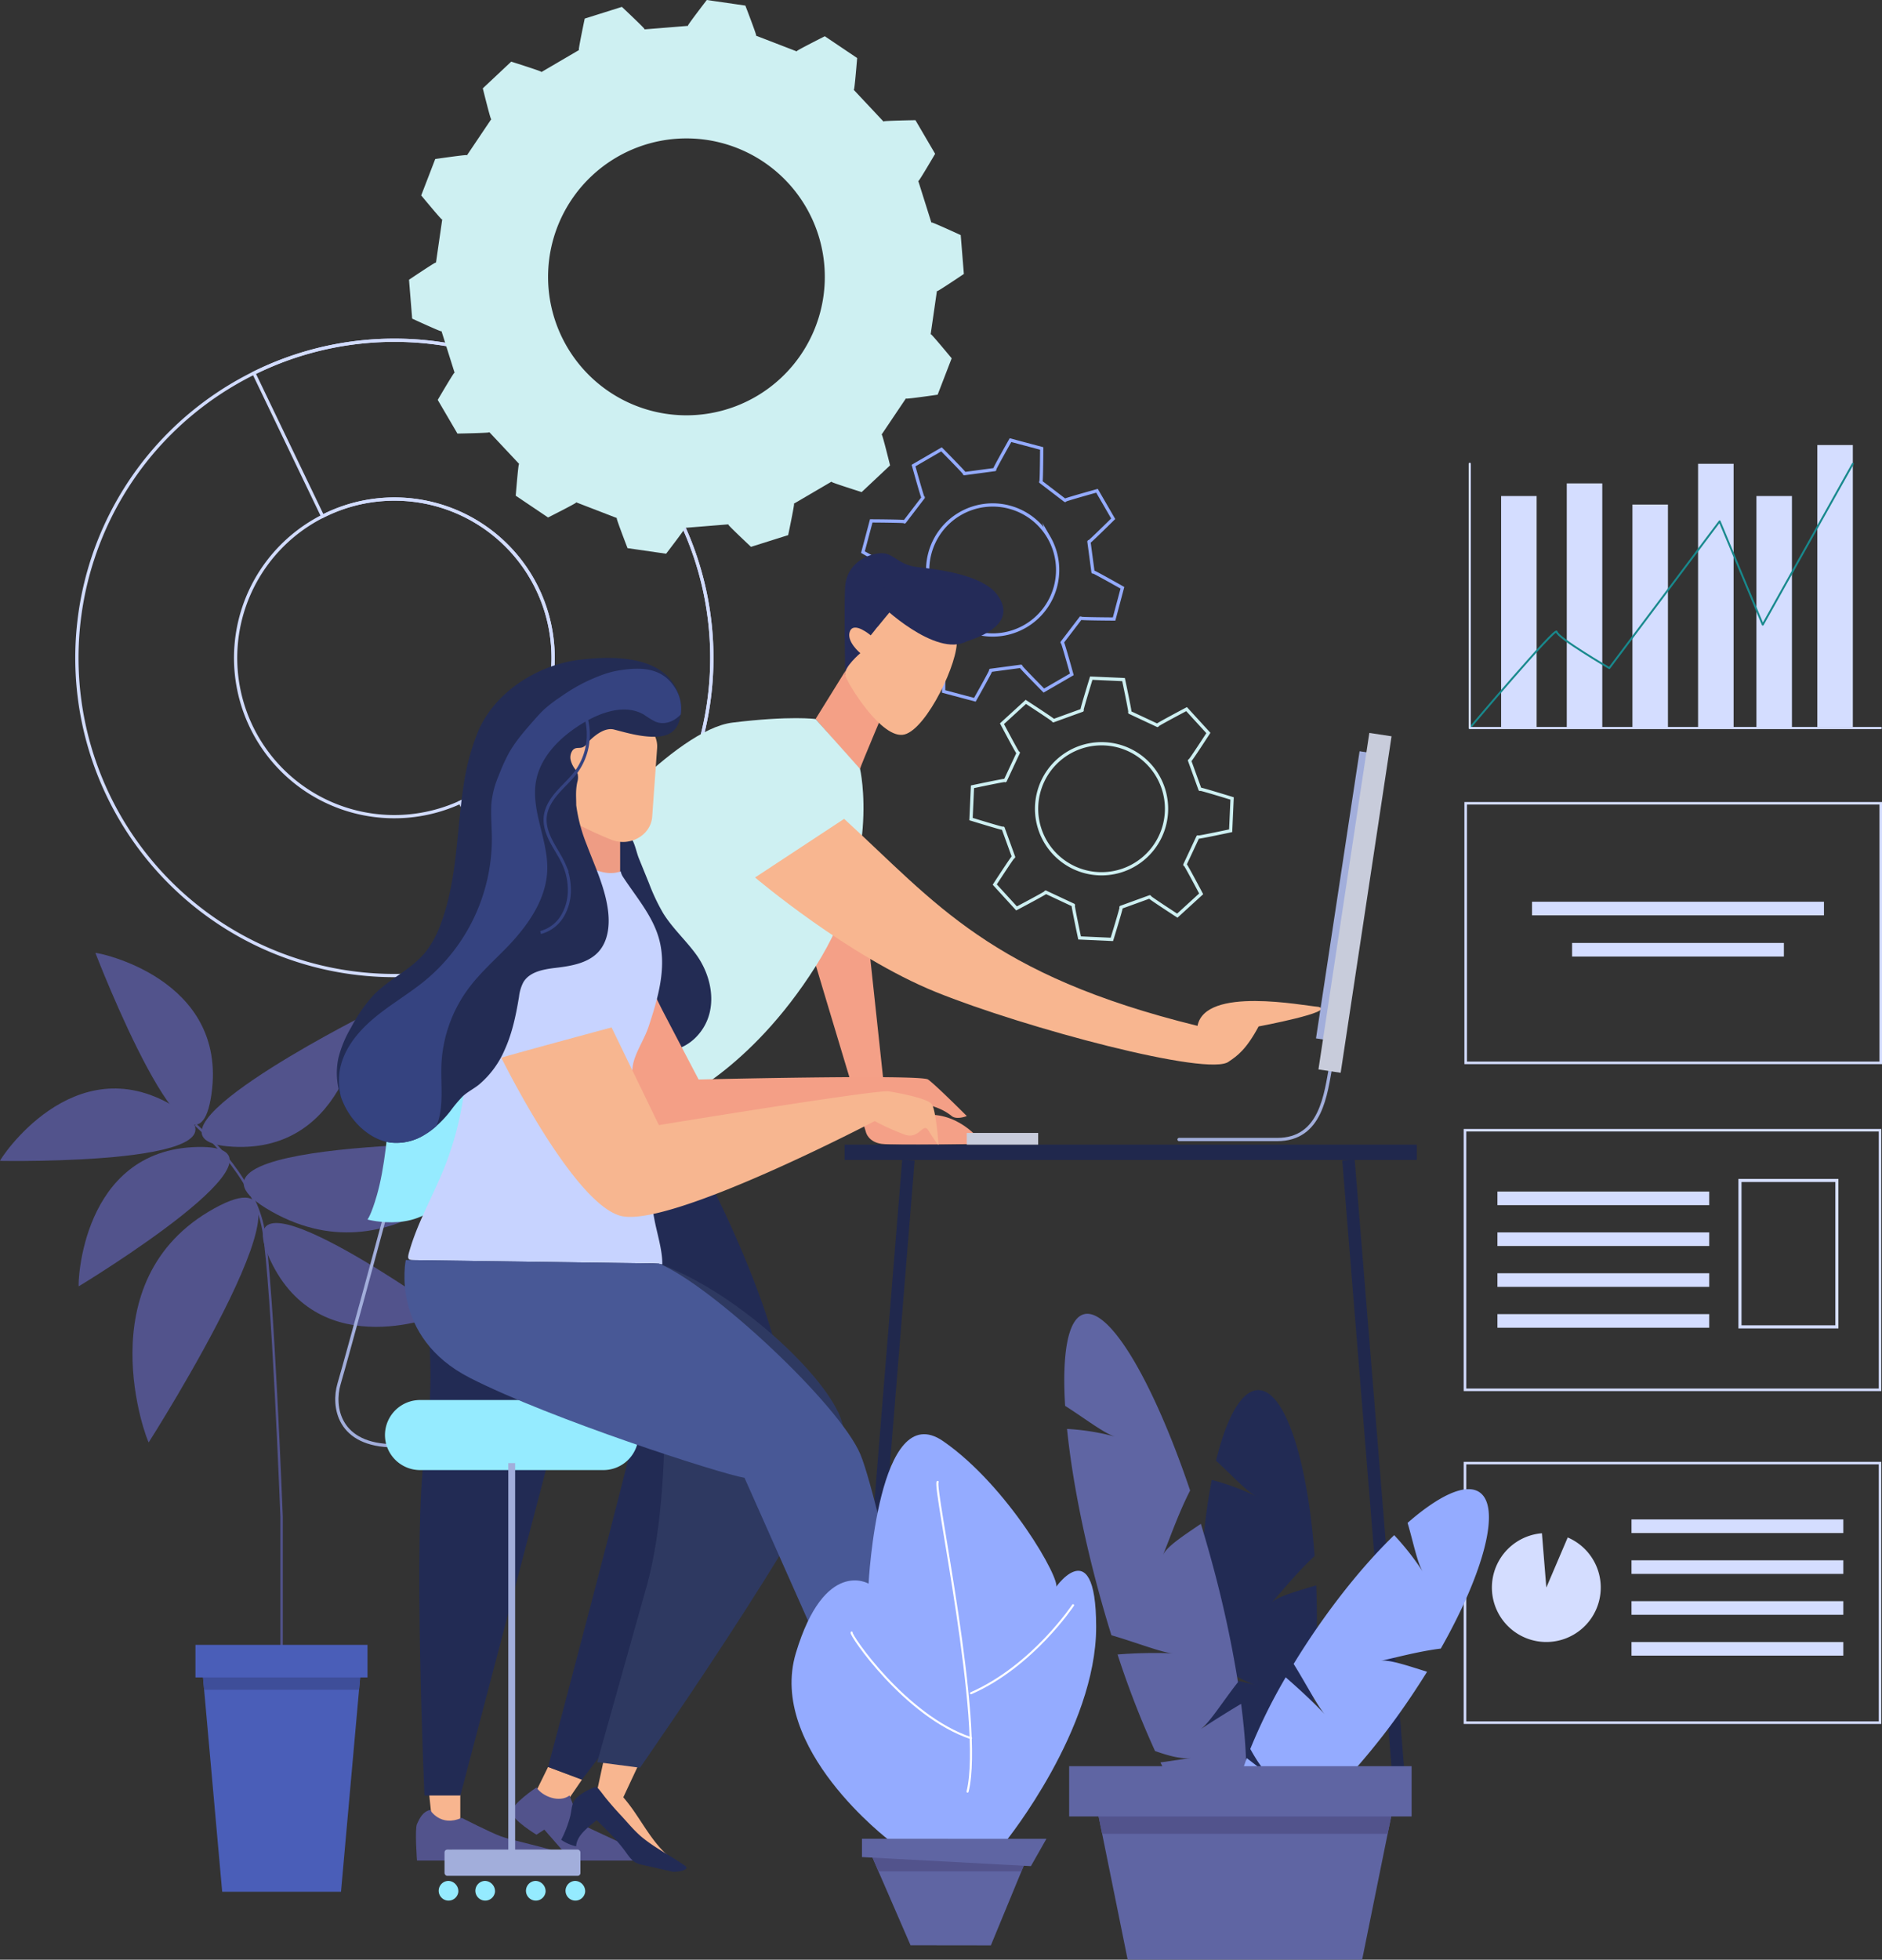 <svg xmlns="http://www.w3.org/2000/svg" width="810.651" height="843.6" viewBox="0 0 810.651 843.6">
  <rect x="0" y="0" width="810.651" height="843.6" fill="#333333" stroke="none"/>
  <g id="Group_1" data-name="Group 1" transform="translate(-141.549 -156.157)">
    <path id="Path_1" data-name="Path 1" d="M424.846,325.634A136.721,136.721,0,0,0,275.111,203.258a137.214,137.214,0,0,0-92.193,49.5A136.743,136.743,0,0,0,302.47,475.372a137.276,137.276,0,0,0,92.193-49.542A136.769,136.769,0,0,0,424.846,325.634Zm-83.13,56.926a68.59,68.59,0,0,1-46.1,24.749,68.34,68.34,0,0,1-59.754-111.281,68.613,68.613,0,0,1,46.1-24.752,68.343,68.343,0,0,1,59.754,111.284Z" transform="translate(22.633 100.052)" fill="none" stroke="#d2dcff" stroke-miterlimit="10" stroke-width="1.401"/>
    <path id="Path_2" data-name="Path 2" d="M342.6,425.83a135.231,135.231,0,0,1-47.864,37.258l-29.656-61.612a67.457,67.457,0,0,0,24.572-18.915A68.358,68.358,0,0,0,229.9,271.277a67.511,67.511,0,0,0-24.086,7.072L176.2,216.736a135.045,135.045,0,0,1,46.847-13.477A136.726,136.726,0,0,1,342.6,425.83Z" transform="translate(74.696 100.052)" fill="none" stroke="#d2dcff" stroke-miterlimit="10" stroke-width="1.401"/>
    <rect id="Rectangle_1" data-name="Rectangle 1" width="178.776" height="111.745" transform="translate(772.573 642.691)" fill="none" stroke="#d4ddff" stroke-miterlimit="10" stroke-width="1.091"/>
    <rect id="Rectangle_2" data-name="Rectangle 2" width="91.228" height="5.858" transform="translate(786.551 669.082)" fill="#d4ddff"/>
    <rect id="Rectangle_3" data-name="Rectangle 3" width="91.228" height="5.858" transform="translate(786.551 686.672)" fill="#d4ddff"/>
    <rect id="Rectangle_4" data-name="Rectangle 4" width="91.228" height="5.861" transform="translate(786.551 704.258)" fill="#d4ddff"/>
    <rect id="Rectangle_5" data-name="Rectangle 5" width="91.228" height="5.861" transform="translate(786.551 721.848)" fill="#d4ddff"/>
    <rect id="Rectangle_6" data-name="Rectangle 6" width="41.734" height="63.022" transform="translate(891.02 664.315)" fill="none" stroke="#d4ddff" stroke-miterlimit="10" stroke-width="1.341"/>
    <rect id="Rectangle_7" data-name="Rectangle 7" width="178.776" height="111.742" transform="translate(772.573 785.982)" fill="none" stroke="#d4ddff" stroke-miterlimit="10" stroke-width="1.091"/>
    <rect id="Rectangle_8" data-name="Rectangle 8" width="91.228" height="5.858" transform="translate(844.304 810.232)" fill="#d4ddff"/>
    <rect id="Rectangle_9" data-name="Rectangle 9" width="91.228" height="5.858" transform="translate(844.304 827.821)" fill="#d4ddff"/>
    <rect id="Rectangle_10" data-name="Rectangle 10" width="91.228" height="5.858" transform="translate(844.304 845.411)" fill="#d4ddff"/>
    <rect id="Rectangle_11" data-name="Rectangle 11" width="91.228" height="5.858" transform="translate(844.304 863.001)" fill="#d4ddff"/>
    <path id="Path_3" data-name="Path 3" d="M368.629,388.692l9.214-21.562a23.443,23.443,0,1,1-11.111-1.811Z" transform="translate(438.985 450.862)" fill="#d4ddff"/>
    <rect id="Rectangle_12" data-name="Rectangle 12" width="178.776" height="111.745" transform="translate(772.878 501.948)" fill="none" stroke="#d4ddff" stroke-miterlimit="10" stroke-width="1.091"/>
    <rect id="Rectangle_13" data-name="Rectangle 13" width="125.748" height="5.858" transform="translate(801.451 544.329)" fill="#d4ddff"/>
    <rect id="Rectangle_14" data-name="Rectangle 14" width="91.228" height="5.858" transform="translate(818.711 562.064)" fill="#d4ddff"/>
    <path id="Path_4" data-name="Path 4" d="M345.16,303.253v.016l.133.139c.325.344,3.884,13.137,4.017,13.616L337.268,324c-.35-.35-9.678-9.8-9.817-10.256l-.054-.183-.013-.006-13.036,1.736-.01.013,0,.193c-.016.47-6.542,12.035-6.788,12.467L294.1,324.382c0-.5.088-13.774.309-14.194l.091-.164,0-.016-10.445-7.99h-.016l-.139.136c-.344.322-13.137,3.888-13.616,4.017L263.3,294.127c.35-.35,9.8-9.675,10.256-9.817l.183-.05.006-.013-1.739-13.036L272,271.2l-.193-.006c-.47-.016-12.038-6.538-12.468-6.788l3.582-13.446c.5,0,13.774.085,14.194.309l.167.092.013-.006,7.99-10.445,0-.016-.133-.136c-.322-.347-3.884-13.14-4.014-13.616l12.039-6.98c.353.35,9.678,9.8,9.817,10.256l.054.186.016.006,13.032-1.739.013-.013,0-.192c.016-.47,6.538-12.035,6.784-12.468l13.452,3.582c0,.5-.088,13.774-.312,14.194l-.088.167,0,.016,10.445,7.987h.016l.136-.132c.347-.322,13.14-3.888,13.616-4.02l6.98,12.045c-.353.35-9.8,9.675-10.256,9.817l-.183.054-.009.016,1.739,13.029.01.013.192,0c.473.016,12.039,6.542,12.468,6.788L367.523,293.2c-.5,0-13.774-.085-14.194-.306l-.17-.092-.013,0Zm-5.724-45.2a27.987,27.987,0,1,0-10.18,38.249A27.988,27.988,0,0,0,339.435,258.049Z" transform="translate(253.909 129.427)" fill="none" stroke="#94abff" stroke-miterlimit="10" stroke-width="1.401"/>
    <path id="Path_5" data-name="Path 5" d="M286.032,312.085c.293.489-43.783,60.782-99.217,29.517S286.032,312.085,286.032,312.085Z" transform="translate(71.712 336.075)" fill="#52538c"/>
    <path id="Path_6" data-name="Path 6" d="M166.634,424.883c-.565-.009-27.5-69.877,28.185-100.675S166.634,424.883,166.634,424.883Z" transform="translate(38.974 352.166)" fill="#52538c"/>
    <path id="Path_7" data-name="Path 7" d="M237.941,294.862c.394.246-5.181,58.593-55.342,55.948S237.941,294.862,237.941,294.862Z" transform="translate(59.327 298.988)" fill="#52538c"/>
    <path id="Path_8" data-name="Path 8" d="M154.572,286.158c.278-.376,57.188,10.606,49.975,60.9S154.572,286.158,154.572,286.158Z" transform="translate(28.073 280.206)" fill="#52538c"/>
    <path id="Path_9" data-name="Path 9" d="M141.55,335.812c-.24-.4,31.411-49.5,74.657-23.651S141.55,335.812,141.55,335.812Z" transform="translate(0 320.076)" fill="#52538c"/>
    <path id="Path_10" data-name="Path 10" d="M152.326,372.617c-.41-.215.833-58.82,51.051-59.981S152.326,372.617,152.326,372.617Z" transform="translate(23.133 337.266)" fill="#52538c"/>
    <path id="Path_11" data-name="Path 11" d="M255.409,361.747c-.022.47-53.487,23.055-74.875-22.932S255.409,361.747,255.409,361.747Z" transform="translate(77.353 359.635)" fill="#52538c"/>
    <path id="Path_12" data-name="Path 12" d="M168.229,309.591s25.393,21.682,29.337,45.551,7.763,123.237,7.763,123.237v59.46" transform="translate(57.511 330.737)" fill="none" stroke="#52538c" stroke-miterlimit="10" stroke-width="1.037"/>
    <path id="Path_13" data-name="Path 13" d="M237.933,382.92l-1.062,11.846L229.093,481.7H177.914l-7.778-86.932-1.06-11.846Z" transform="translate(59.337 488.802)" fill="#4a5eb8"/>
    <path id="Path_14" data-name="Path 14" d="M237.933,382.92l-1.062,11.846H170.136l-1.06-11.846Z" transform="translate(59.337 488.802)" fill="#3e4e99"/>
    <rect id="Rectangle_15" data-name="Rectangle 15" width="74.103" height="14.021" transform="translate(225.742 864.224)" fill="#4a5eb8"/>
    <path id="Path_15" data-name="Path 15" d="M209.874,417.41a4.239,4.239,0,1,1-4.219-4.664A4.458,4.458,0,0,1,209.874,417.41Z" transform="translate(129.098 553.094)" fill="#95ebff"/>
    <path id="Path_16" data-name="Path 16" d="M214.88,417.41a4.239,4.239,0,1,1-4.219-4.664A4.46,4.46,0,0,1,214.88,417.41Z" transform="translate(139.888 553.094)" fill="#95ebff"/>
    <path id="Path_17" data-name="Path 17" d="M221.785,417.41a4.239,4.239,0,1,1-4.219-4.664A4.458,4.458,0,0,1,221.785,417.41Z" transform="translate(154.773 553.094)" fill="#95ebff"/>
    <path id="Path_18" data-name="Path 18" d="M227.187,417.41a4.239,4.239,0,1,1-4.219-4.664A4.457,4.457,0,0,1,227.187,417.41Z" transform="translate(166.417 553.094)" fill="#95ebff"/>
    <path id="Path_19" data-name="Path 19" d="M208.25,322.085s-15.942,59.091-19.766,72.086c-2.865,9.735-.432,26.677,23.821,26.677" transform="translate(99.119 357.669)" fill="none" stroke="#a2aedb" stroke-linecap="round" stroke-linejoin="round" stroke-width="1.401"/>
    <path id="Path_20" data-name="Path 20" d="M202.186,298.6c.151,1.553.177,45.409-6.444,68.318-2.474,8.567-4.03,10.423-4.03,10.423s24.2,6.51,33.219-10.985c11.12-21.562,24.468-47.5,11.758-60.028C222.186,292.031,202.186,298.6,202.186,298.6Z" transform="translate(108.133 303.794)" fill="#95ebff"/>
    <rect id="Rectangle_16" data-name="Rectangle 16" width="5.363" height="272.057" transform="translate(530.166 655.299) rotate(4.647)" fill="#20284d"/>
    <path id="Path_21" data-name="Path 21" d="M367.981,301.379c-2.323,12.774-4.228,32.275-23.215,32.278-14.109,0-42.275,0-42.275,0" transform="translate(346.92 313.035)" fill="none" stroke="#a2aedb" stroke-linecap="round" stroke-linejoin="round" stroke-width="1.401"/>
    <path id="Path_22" data-name="Path 22" d="M219.973,397.2l-5.287,10.767,12.091,6.049,7.8-11.353Z" transform="translate(157.654 519.578)" fill="#f8b58f"/>
    <path id="Path_23" data-name="Path 23" d="M201.506,413.883l-1.435-13.494h13.6v13.494Z" transform="translate(126.151 526.457)" fill="#f8b58f"/>
    <path id="Path_24" data-name="Path 24" d="M248.382,285.8c-.287.189,35.929,120.293,35.929,120.293s1.07,4.086,6.69,4.853,43.686,0,43.686,0-9-13.285-24.295-12.518-17.087-.5-17.087-.5L279.165,266.39Z" transform="translate(230.283 237.614)" fill="#f4a087"/>
    <path id="Path_25" data-name="Path 25" d="M267.38,246.833l-14.506,23.389s19.161,22.225,19.161,21.461S284.3,262.046,284.3,262.046Z" transform="translate(239.969 195.458)" fill="#f4a086"/>
    <path id="Path_26" data-name="Path 26" d="M275.941,257.405s18.968,16.743,33.531,12.146,19.413-11.663,13.026-20.136-25.036-10.776-34.232-11.8-10.221-6.9-17.119-5.879S257.5,237.617,257.042,246.3s0,33.323,0,33.323l.057,4.487,6.513-9.454.432-8.145,4.039.48Z" transform="translate(248.518 162.664)" fill="#242b58"/>
    <path id="Path_27" data-name="Path 27" d="M267.945,254.84s-7.154-6.128-8.94-1.789,4.468,9.454,4.468,9.454-7.28,6.131-6.513,9.454,15.838,28.1,25.548,25.548,23.5-31.682,22.48-40.88-19.161-21.966-22.48-18.9S267.945,254.84,267.945,254.84Z" transform="translate(248.656 174.819)" fill="#f8b690"/>
    <path id="Path_28" data-name="Path 28" d="M261.537,245.733c.256.764,24.484,23.872,37.81,16.6s10.981-16.6,10.981-16.6l-44.96-10.767Z" transform="translate(258.643 169.878)" fill="#242b58"/>
    <path id="Path_29" data-name="Path 29" d="M229.391,309.433c.511-1.022,41.385-50.328,66.421-53.392s35.765-1.534,35.765-1.534l19.161,21.461s9.407,39.924-19.161,85.071c-28.611,45.216-60.7,58.343-60.7,58.343l-54.512-102.54Z" transform="translate(161.265 211.173)" fill="#cef0f2"/>
    <path id="Path_30" data-name="Path 30" d="M282.982,267.862,244.617,293.1s40.009,33.979,77.867,49.306S440.559,379.2,448.738,372.3c3.572-2.389,7.425-5.112,12.771-15.071,0,0,33.667-6.314,25.8-8.432-6.642-.511-48.8-8.94-52.114,8.176C345.781,335,322.484,304.025,282.982,267.862Z" transform="translate(222.171 240.787)" fill="#f8b690"/>
    <path id="Path_31" data-name="Path 31" d="M315.2,312.313c1.369-.8,48.88,89.1,40.442,120.785-16.974,63.749-86.431,152.549-86.431,152.549l-14.6-5.465S291.521,441.293,293.8,428.087s-20.489-18.214-30.508-12.294l-46.45,176.683H201.36s-5.011-112.931,0-146.63,1.871-59.653-2.228-81.054,17.709-40.984,17.709-40.984Z" transform="translate(123.02 336.592)" fill="#222b54"/>
    <path id="Path_32" data-name="Path 32" d="M222.056,399.994s-10.893,7.264-10.653,10.656,10.653,9.685,10.653,9.685l3.392-2.181,11.622,13.32h28.813s3.632-2.423,0-4.118S241,415.734,241,415.734l-4.7-12.272C231.917,406.744,224.58,403.882,222.056,399.994Z" transform="translate(150.567 525.606)" fill="#52538c"/>
    <path id="Path_33" data-name="Path 33" d="M204.423,403.064s4.434,7.5,13.6,3.389c0,0,12.313,6.3,16.914,7.99s20.581,5.084,22.032,6.052.95,4.361.95,4.361H224.764s-9.2-5.087-11.865-4.6-1.676,4.6-1.676,4.6H198.777s-1.016-13.49,0-15.74C199.882,406.668,201.277,403.79,204.423,403.064Z" transform="translate(122.387 532.224)" fill="#52538c"/>
    <path id="Path_34" data-name="Path 34" d="M288.215,377.3H209.174A15.121,15.121,0,0,1,194.1,362.221h0a15.121,15.121,0,0,1,15.077-15.077h79.041a15.121,15.121,0,0,1,15.077,15.077h0A15.121,15.121,0,0,1,288.215,377.3Z" transform="translate(113.272 411.685)" fill="#95ebff"/>
    <path id="Path_35" data-name="Path 35" d="M252.413,430.053c-6.775-1.593-12.528-5.926-18.056-10.151a28.746,28.746,0,0,1-4.487-3.944,24.1,24.1,0,0,1-4.276-8.406,7.532,7.532,0,0,1-.42-4.793,3.078,3.078,0,0,1,2.771-2.061c1.139.126,1.868,1.474,2.584,2.307a75.36,75.36,0,0,1,5.144,6.844c3.181,4.67,6.1,9.552,9.789,13.85A35.551,35.551,0,0,0,252.413,430.053Z" transform="translate(179.726 527.1)" fill="#f8b690"/>
    <path id="Path_36" data-name="Path 36" d="M250.384,303.883c.085.139.17.275.252.407,3.954,6.235,9.508,11.291,13.872,17.245,7.04,9.6,9.587,23.544,1.947,33.528-5.213,6.81-12.266,8.874-20.581,8.687a26.116,26.116,0,0,1-9.18-1.4,21.416,21.416,0,0,1-8.643-7.144c-2.815-3.651-5.09-8.173-4.336-12.72.6-3.645,3.029-6.671,4.983-9.807a30.9,30.9,0,0,0,3.692-8.179c1.982-7.3.454-15.09-1.84-22.3-2.282-7.16-5.478-14.2-6.538-21.7-.312-2.221-.893-5.838.694-7.759,2.345-2.843,10.028-4.124,12.221-.669,1.385,2.181,2.016,5.794,3.014,8.242q2.192,5.391,4.383,10.773A84.631,84.631,0,0,0,250.384,303.883Z" transform="translate(176.804 245.366)" fill="#232c54"/>
    <path id="Path_37" data-name="Path 37" d="M222.976,415.258c-.379.3,8.223,8.659,8.223,8.659l12.922-27.6-16.6-2.146Z" transform="translate(175.497 513.044)" fill="#f8b690"/>
    <path id="Path_38" data-name="Path 38" d="M241.519,545.562s90.524-129.763,87.355-147.22-43.3-56.642-79.236-69.817c0,0,8.539,89.814-5.21,138.7l-21.36,75.935Z" transform="translate(175.72 371.553)" fill="#2e3961"/>
    <path id="Path_39" data-name="Path 39" d="M241.977,290.569a4.278,4.278,0,0,1,1.65,1.575c2.146,3.534,3.856,7.428,5.768,11.1q6.83,13.078,13.692,26.147.819,1.562,1.641,3.127s95.579-2.294,98.829,0,16.69,15.734,16.69,15.734-4.307,1.764-6.5,0c-12.136-9.751-31.641-3.9-31.641-3.9q-22.654,2.689-45.3,5.4-15.563,1.86-31.126,3.73-5.978.724-11.963,1.451c-2.19.262-4.21,1.139-6.308,1.477-3.484.565-5.282-2.878-6.516-5.737a279.554,279.554,0,0,1-16.74-52.629,3.049,3.049,0,0,1-.032-1.7,2.94,2.94,0,0,1,1.3-1.3C228.992,292.794,237.632,288.228,241.977,290.569Z" transform="translate(177.742 288.332)" fill="#f49f86"/>
    <path id="Path_40" data-name="Path 40" d="M218.9,265.532c.234.552,0,24.967,0,24.967s3.313,11.272,11.332,10.186,11.707-5.2,11.707-5.2v-24.92Z" transform="translate(166.73 235.765)" fill="#ee9c84"/>
    <path id="Path_41" data-name="Path 41" d="M240.521,254.191c1.966.189,4.014.382,6,.559,6.778.618,11.8,6.071,11.344,12.319l-2.124,29.479c-.577,7.99-9.6,13.1-17.586,9.905-10.382-4.153-18.848-8.832-19.091-9.5-.366-1.013,0-32.714,0-32.714s4.4-4.721,6.235-.334c.641,1.534,1.284.628,1.846-1.193A12.585,12.585,0,0,1,240.521,254.191Z" transform="translate(166.73 211.183)" fill="#f8b690"/>
    <path id="Path_42" data-name="Path 42" d="M265.528,272.474c6.03,4.834,15.339,11.19,23.288,8.277a7.022,7.022,0,0,0,.764,2.039c5.705,8.795,12.957,16.933,15.746,27.037,3.411,12.351-.429,25.428-4.44,37.6-1.676,5.093-4.784,9.672-6.324,14.67-1.849,6.011.208,11.758.186,17.7-.041,10.742,2.55,21.31,4.79,31.726,1.357,6.327,2.594,12.673,3.783,19.034,1.149,6.134,3.481,13.193,3.411,19.394-3.4-.738-6.857-.445-10.347-.5l-11.407-.155q-15.175-.213-30.353-.423-26.947-.374-53.888-.754c-3.156-.041-4.039.028-3.143-3.206,4.071-14.692,12.37-27.649,17.292-42.121a133.056,133.056,0,0,0,7.321-36.614c.423-9.142-.309-18.3.006-27.447a105.7,105.7,0,0,1,3.4-23.578c1.657-6.213,3.708-14.427,7.58-19.593a70.509,70.509,0,0,1,14.506-14.191,59.325,59.325,0,0,1,8.624-5.292C257.462,275.513,264.55,271.689,265.528,272.474Z" transform="translate(120.098 250.501)" fill="#c7d3ff"/>
    <path id="Path_43" data-name="Path 43" d="M209.988,309.407c0-.306,47.463-13.092,47.463-13.092l20.382,42.048s93.837-15.39,99.037-14.525,16.472,3.036,18.422,5.421,3.033,17.987,3.033,17.987-1.95-2.6-4.333-6.5-3.9,3.9-10.186,1.732a98.6,98.6,0,0,1-13-5.85s-89.072,46.6-109.662,40.745S209.988,309.407,209.988,309.407Z" transform="translate(147.526 302.12)" fill="#f7b690"/>
    <path id="Path_44" data-name="Path 44" d="M197.334,328.046s-7,33.074,27.671,50.757S332.84,420.065,343.241,421.8c0,0,49.946,112.534,59.457,133.168,7.826,16.986,8.151,20.022,8.151,20.022l19.77-2.36S402.187,433.24,393.171,411.741s-64.058-72.821-86.813-82.18Z" transform="translate(119 370.518)" fill="#485896"/>
    <path id="Path_45" data-name="Path 45" d="M233.486,400.081c-.571-.287-1.1-.051-2.155.42a21.793,21.793,0,0,0-6.794,4.276c-2.013,2.026-1.83,5.219-2.534,7.87a48.167,48.167,0,0,1-3.85,9.965,17.853,17.853,0,0,0,6.434,2.8c.284-4.907,5.5-8.353,8.814-11.265,4.424,4.314,8.873,8.653,12.5,13.66,1.319,1.821,2.619,3.812,4.642,4.79a12.331,12.331,0,0,0,2.619.8q6.456,1.458,12.916,2.922c1.3.294,8.255-.565,5.3-2.616-5.951-4.121-12.483-7.39-18.129-11.953-3.55-2.872-6.485-6.582-9.6-9.905q-3.228-3.451-6.22-7.116c-1.029-1.262-1.969-2.61-3.029-3.843A3.249,3.249,0,0,0,233.486,400.081Z" transform="translate(165.126 525.525)" fill="#222b55"/>
    <path id="Path_46" data-name="Path 46" d="M335.75,269.471a5.426,5.426,0,0,1-.126.833c-.789,6.027-3.907,9.186-10.1,9.517-6.317.294-12.553-1.492-18.58-3.077-3.66-.956-7.69,2.039-10.227,4.449-1.079,1.041-1.789,2.537-3.241,3.162-1.581.663-3.077-.253-4.408,1.366a5.207,5.207,0,0,0-.83,4.074,10.391,10.391,0,0,0,1.786,3.828,7.9,7.9,0,0,1,1.205,2.076,6.984,6.984,0,0,1-.123,3.7c-.789,3.7-.458,6.238-.458,9.937a69.874,69.874,0,0,0,4.487,16.876c3.578,9.52,8.107,18.873,9.271,28.974.666,5.989-.041,12.556-4.03,17.084-4.449,4.989-11.682,6.239-18.334,7.028-5.32.622-11.433,1.619-14.175,6.235A18.03,18.03,0,0,0,266,391.809c-1.287,7.731-2.868,15.506-6.109,22.654A40.475,40.475,0,0,1,248.7,429.638c-2.244,1.786-4.863,3.073-6.983,5.03a62.518,62.518,0,0,0-5.406,6.482,49.332,49.332,0,0,1-5.9,6.28,32.146,32.146,0,0,1-5.071,3.739,22.89,22.89,0,0,1-14.3,3.408c-5.194-.581-9.934-3.364-13.717-7.021A32.751,32.751,0,0,1,189.344,435a30.863,30.863,0,0,1-1.123-16.917,49.068,49.068,0,0,1,5.488-13.137,65.733,65.733,0,0,1,9.394-13.635c6.86-7.274,16.586-11.142,22.862-19.078a43.41,43.41,0,0,0,6.4-12.016,90.912,90.912,0,0,0,3.036-9.893c4.033-16.128,4.156-32.84,6.69-49.217a99.778,99.778,0,0,1,6.235-23.443c7.318-17.337,26.065-28.933,44.19-31.013,7.9-.915,18.04-1.414,26.646,1.12,6.109,1.789,11.429,5.2,14.465,11.1.335.707.622,1.414.915,2.117A18.539,18.539,0,0,1,335.75,269.471Z" transform="translate(99.104 193.46)" fill="#232c54"/>
    <path id="Path_47" data-name="Path 47" d="M237.87,254.849h-.24" transform="translate(207.11 212.737)" fill="#232c54"/>
    <path id="Path_48" data-name="Path 48" d="M335.123,266.288a5.416,5.416,0,0,1-.126.833c-2.868,3.033-7.065,4.651-10.931,3.033a44.4,44.4,0,0,1-4.863-2.992c-7.857-4.613-17.958-1.291-25.775,3.323-9.725,5.737-18.747,14.3-20.745,25.4-2.2,12.682,5.241,25.191,4.866,38.037-.375,12.635-8.23,23.818-16.961,32.963-5.57,5.778-11.6,11.1-16.459,17.46a59.481,59.481,0,0,0-12.18,33.588c-.331,8.813,1.205,18.375-2.162,26.314a32.139,32.139,0,0,1-5.071,3.739,22.889,22.889,0,0,1-14.3,3.408c-5.194-.581-9.934-3.364-13.717-7.021a32.752,32.752,0,0,1-7.98-12.556,29.277,29.277,0,0,1-.748-10.06c1.038-9.438,7.315-17.5,14.588-23.651,7.236-6.153,15.589-10.852,22.865-16.92a79.354,79.354,0,0,0,28.264-60.36c-.009-5.027-.492-10.057-.227-15.087a39.143,39.143,0,0,1,3.14-12.285,82.584,82.584,0,0,1,4.2-9.394c2.935-5.336,7-9.949,11.022-14.516,1.407-1.6,2.821-3.193,4.38-4.642a59.144,59.144,0,0,1,6.848-5.245,80.01,80.01,0,0,1,10.454-6.333c4.37-2.1,9.552-4.3,14.348-5.115,9.489-1.609,18.993-1.666,24.645,7.318A16.362,16.362,0,0,1,335.123,266.288Z" transform="translate(99.731 196.643)" fill="#354380"/>
    <path id="Path_49" data-name="Path 49" d="M234.523,253.653a27.292,27.292,0,0,1-3.7,24.415c-2.367,3.26-5.434,5.939-8.1,8.962s-4.989,6.592-5.39,10.6c-.379,3.783,1.007,7.535,2.79,10.893s3.989,6.5,5.472,10.006a27.031,27.031,0,0,1,2.133,10.17,21.71,21.71,0,0,1-2.966,11.6,15.652,15.652,0,0,1-9.429,7.128" transform="translate(159.062 210.159)" fill="none" stroke="#354380" stroke-miterlimit="10" stroke-width="1.317"/>
    <rect id="Rectangle_17" data-name="Rectangle 17" width="246.459" height="6.582" transform="translate(505.359 648.903)" fill="#20284d"/>
    <rect id="Rectangle_18" data-name="Rectangle 18" width="5.363" height="272.057" transform="translate(747.096 926.462) rotate(175.354)" fill="#20284d"/>
    <rect id="Rectangle_19" data-name="Rectangle 19" width="30.742" height="5.044" transform="translate(557.987 643.856)" fill="#c8ccdb"/>
    <rect id="Rectangle_20" data-name="Rectangle 20" width="4.413" height="125.022" transform="translate(727.174 479.549) rotate(8.635)" fill="#a2aedb"/>
    <rect id="Rectangle_21" data-name="Rectangle 21" width="9.68" height="146.498" transform="translate(731.373 471.663) rotate(8.605)" fill="#c8ccdb"/>
    <path id="Path_50" data-name="Path 50" d="M291.839,526.781s-52.723-39.82-40.366-80.817,31.3-29.826,31.3-29.826,4.118-80.681,32.13-61.335,51.076,60.113,48.605,63.02,17.3-26.939,17.3,17-38.719,91.957-38.719,91.957C328.91,531.224,291.839,526.781,291.839,526.781Z" transform="translate(232.904 421.735)" fill="#94abff"/>
    <path id="Path_51" data-name="Path 51" d="M269.626,358.314c-2.026,1.767,20.211,104.121,12.894,133.319" transform="translate(275.798 435.762)" fill="none" stroke="#fff" stroke-linecap="round" stroke-linejoin="round" stroke-width="0.896"/>
    <path id="Path_52" data-name="Path 52" d="M257.819,378.864c-.934.634,23.054,36.024,51.414,45.465" transform="translate(250.571 480.059)" fill="none" stroke="#fff" stroke-linecap="round" stroke-linejoin="round" stroke-width="0.896"/>
    <path id="Path_53" data-name="Path 53" d="M318.048,375.139s-17.378,26.2-43.954,37.876" transform="translate(285.71 472.03)" fill="none" stroke="#fff" stroke-linecap="round" stroke-linejoin="round" stroke-width="0.896"/>
    <path id="Path_54" data-name="Path 54" d="M327.385,409.5l-2.541,6.145L311.685,447.5l-34.6-.043-13.819-31.82-2.643-6.145Z" transform="translate(256.669 546.089)" fill="#5f65a3"/>
    <path id="Path_55" data-name="Path 55" d="M327.385,408.866v1.988L324.845,417H263.264l-2.643-6.145v-1.988Z" transform="translate(256.669 544.731)" fill="#52538c"/>
    <path id="Path_56" data-name="Path 56" d="M331.971,418.781l-72.76-3.9,0-7.883,79.436.034Z" transform="translate(253.628 540.696)" fill="#5f65a3"/>
    <rect id="Rectangle_22" data-name="Rectangle 22" width="15.3" height="113.748" transform="translate(872.975 355.803)" fill="#d4ddff"/>
    <rect id="Rectangle_23" data-name="Rectangle 23" width="15.3" height="99.863" transform="translate(898.108 369.688)" fill="#d4ddff"/>
    <rect id="Rectangle_24" data-name="Rectangle 24" width="15.297" height="121.428" transform="translate(924.339 347.732)" fill="#d4ddff"/>
    <rect id="Rectangle_25" data-name="Rectangle 25" width="15.297" height="96.189" transform="translate(844.698 373.362)" fill="#d4ddff"/>
    <rect id="Rectangle_26" data-name="Rectangle 26" width="15.303" height="105.308" transform="translate(816.415 364.243)" fill="#d4ddff"/>
    <rect id="Rectangle_27" data-name="Rectangle 27" width="15.297" height="99.863" transform="translate(788.138 369.688)" fill="#d4ddff"/>
    <path id="Path_57" data-name="Path 57" d="M342.171,333.174s37.188-43.995,37.444-41.448,22.66,15.648,22.66,15.648l47.532-63.184,18.58,44.49,38.794-69.255" transform="translate(432.455 136.378)" fill="none" stroke="#18898d" stroke-linecap="round" stroke-linejoin="round" stroke-width="0.823"/>
    <path id="Path_58" data-name="Path 58" d="M342.171,219.425V333.173H519.2" transform="translate(432.454 136.378)" fill="none" stroke="#d4ddff" stroke-linecap="round" stroke-linejoin="round" stroke-width="0.929"/>
    <path id="Path_59" data-name="Path 59" d="M366.231,328.951v.016l.161.107c.388.268,6.6,12,6.835,12.446l-10.275,9.388c-.42-.268-11.549-7.507-11.783-7.92l-.091-.167-.016-.006L338.7,347.3l-.009.013.038.186c.085.467-3.815,13.156-3.967,13.632l-13.9-.628c-.1-.483-2.856-13.471-2.726-13.929l.051-.183-.006-.013L306.269,340.8l-.016.006-.107.158c-.268.391-12,6.6-12.442,6.832l-9.391-10.271c.268-.42,7.51-11.549,7.924-11.78l.164-.092.006-.016-4.481-12.36-.013-.009-.186.035c-.467.088-13.159-3.818-13.632-3.963l.625-13.907c.486-.1,13.474-2.853,13.929-2.729l.186.057.013-.006,5.573-11.915,0-.013-.161-.1c-.388-.271-6.6-12-6.832-12.442l10.275-9.394c.416.271,11.546,7.51,11.78,7.92l.092.17.013.006,12.367-4.484.006-.013-.038-.186c-.085-.467,3.818-13.159,3.966-13.632l13.9.622c.107.489,2.856,13.48,2.726,13.935l-.047.183.006.016,11.906,5.57.019-.006.1-.155c.268-.391,12-6.6,12.442-6.832l9.391,10.271c-.268.417-7.51,11.546-7.924,11.78l-.164.092-.006.013,4.481,12.364.013.006.189-.035c.464-.085,13.159,3.818,13.629,3.967l-.625,13.9c-.483.107-13.471,2.859-13.929,2.733l-.186-.057-.01.006Zm-15.248-42.935a27.987,27.987,0,1,0-1.777,39.539A27.99,27.99,0,0,0,350.983,286.016Z" transform="translate(285.712 199.411)" fill="none" stroke="#cef0f2" stroke-miterlimit="10" stroke-width="1.401"/>
    <path id="Path_60" data-name="Path 60" d="M325.146,511c-4.427-.4-9.4-2.884-14.4-5.718a279.794,279.794,0,0,1-4.689-37.239,236.414,236.414,0,0,1,23.2,4.645c-4.311-1.123-13.85-7.037-23.585-11.938-.23-5.364-.36-10.874-.36-16.5,0-22.509,1.944-43.241,5.2-59.826a110.406,110.406,0,0,1,19.233,7.122c-4.184-2.045-10.659-9.224-17.416-15.377,4.591-18.713,11.054-30.382,18.22-30.382,11.53,0,21.243,30.192,24.257,71.417-7.734,7.138-15.121,16.444-18.681,20.2,2.613-2.755,10.849-4.992,19.385-7.554.17,4.7.271,9.5.271,14.4a348.655,348.655,0,0,1-2.723,44.443c-8.514,5.374-16.68,11.89-21.1,13.156,6.617-1.89,13.279-3.629,19.962-5.273-4.462,27.706-12.363,46.138-21.366,46.138-7.488,0-14.209-12.736-18.829-32.944Q318.428,510.388,325.146,511Z" transform="translate(352.998 408.768)" fill="#222b54"/>
    <path id="Path_61" data-name="Path 61" d="M341.614,526.55c-4.4.647-9.981-.95-15.693-2.954a393.281,393.281,0,0,1-16.144-41.565,204.089,204.089,0,0,1,23.869-.486c-4.519-.208-15.579-4.6-26.519-7.791q-2.849-9.15-5.491-18.842c-7.018-25.841-11.606-50.123-13.629-69.978a100.976,100.976,0,0,1,20.808,3.351c-4.683-1.3-13.178-7.914-21.628-13.279-1.395-22.632,1.212-37.649,8.138-39.445,11.142-2.894,29.949,29.331,45.711,75.894-5.245,10.133-9.486,22.663-11.758,27.873,1.669-3.818,8.933-8.451,16.38-13.534q2.452,8.028,4.752,16.463a492.693,492.693,0,0,1,11.227,51.694c-6.554,8.309-12.411,17.829-16.3,20.394,5.806-3.831,11.7-7.5,17.655-11.06,4.32,32.925,2.433,56.059-6.27,58.318-7.239,1.878-17.706-11.057-28.473-33.1Z" transform="translate(313.151 386.331)" fill="#5f65a3"/>
    <path id="Path_62" data-name="Path 62" d="M326.036,483.255c-3.487-2.695-6.359-7.258-9.063-12.108A235.909,235.909,0,0,1,332.221,440.3c5.847,5.1,11.562,10.353,16.961,16.037-3.02-3.181-7.939-12.818-13.531-21.8q3.848-6.3,8.186-12.736c11.584-17.113,23.872-31.836,35.121-42.692A113.177,113.177,0,0,1,391.337,394.9c-2.439-3.812-4.143-12.758-6.614-21.079,13.459-11.751,24.853-17.144,30.83-13.282,9.618,6.213,2.184,34.415-16.516,67.384-10.123,1.259-21.073,4.352-25.98,5.292,3.6-.685,11.619,2.051,20.057,4.7q-3.408,5.5-7.185,11.095a297.694,297.694,0,0,1-25.134,32.332c-9.871-.5-20.031.051-24.377-1.376,6.494,2.13,12.941,4.4,19.366,6.753-17.984,18.665-34.052,28.422-41.565,23.563-6.248-4.033-5.3-17.343,1.243-35.2Q320.749,479.167,326.036,483.255Z" transform="translate(363.125 437.892)" fill="#94abff"/>
    <path id="Path_63" data-name="Path 63" d="M419.3,402.332l-2.579,12.595L405.736,469.11H304.749L293.76,414.926l-2.582-12.595Z" transform="translate(322.535 530.646)" fill="#5f65a3"/>
    <path id="Path_64" data-name="Path 64" d="M419.3,400.679V405.9l-2.579,12.595H293.76L291.178,405.9v-5.217Z" transform="translate(322.535 527.082)" fill="#52538c"/>
    <rect id="Rectangle_28" data-name="Rectangle 28" width="147.506" height="21.642" transform="translate(602.075 916.449)" fill="#5f65a3"/>
    <path id="Path_65" data-name="Path 65" d="M400.933,343.241v.013l.129.1c.35.29,3.418,12.676,3.528,13.14L392.35,367.987c-.454-.142-12.622-3.982-12.887-4.352l-.095-.136h-.013l-16.21,9.486,0,.013.069.148c.192.413-2.42,12.906-2.518,13.367l-16.014,5.046c-.35-.325-9.647-9.063-9.725-9.514l-.028-.161-.01-.006-18.722,1.512-.006.013,0,.167c-.006.448-7.778,10.571-8.069,10.947l-16.617-2.4c-.173-.442-4.755-12.351-4.635-12.789l.047-.158-.006-.01L269.377,372.4l-.009.006-.076.145c-.2.407-11.594,6.157-12.02,6.365l-13.929-9.375c.035-.473,1.073-13.19,1.373-13.534l.11-.123v-.013l-12.856-13.692-.016,0-.129.1c-.357.278-13.115.514-13.591.518l-8.482-14.49c.24-.414,6.693-11.42,7.11-11.6l.151-.063.006-.013-5.642-17.914-.009-.006-.161.035c-.445.1-12.042-5.229-12.471-5.431L197.38,276.58c.394-.271,10.984-7.384,11.436-7.365l.167.009.009-.009,2.692-18.586-.009-.013-.161-.035c-.442-.11-8.58-9.937-8.88-10.306l6.04-15.664c.47-.073,13.1-1.89,13.5-1.676l.145.082.013,0,10.489-15.582,0-.013-.126-.1c-.35-.287-3.421-12.673-3.531-13.137l12.24-11.489c.454.139,12.622,3.979,12.89,4.348l.095.133.013,0,16.207-9.486.006-.013-.073-.148c-.189-.413,2.42-12.9,2.521-13.37l16.011-5.043c.35.325,9.647,9.066,9.725,9.511l.028.164.013.009,18.719-1.515.009-.01v-.167c.01-.454,7.779-10.574,8.072-10.95l16.614,2.4c.177.442,4.759,12.351,4.636,12.789l-.044.158.006.009,17.523,6.759.013,0,.073-.148c.2-.407,11.6-6.153,12.023-6.365l13.925,9.375c-.032.473-1.073,13.193-1.37,13.534l-.111.123v.013L401.782,208.5h.013l.129-.1c.36-.278,13.118-.514,13.594-.518L424,222.37c-.237.41-6.69,11.42-7.11,11.6l-.151.063-.006.013,5.645,17.914.009.006.161-.035c.442-.095,12.042,5.229,12.471,5.428l1.354,16.734c-.391.271-10.981,7.39-11.436,7.365l-.164-.006-.013.006-2.688,18.59.006.013.164.035c.439.11,8.577,9.937,8.88,10.306l-6.043,15.664c-.47.073-13.1,1.89-13.5,1.672l-.145-.079-.013,0Zm-40.606-108.7a59.6,59.6,0,1,0-2.654,84.247A59.6,59.6,0,0,0,360.327,234.538Z" transform="translate(120.348)" fill="#cef0f2"/>
    <rect id="Rectangle_29" data-name="Rectangle 29" width="58.541" height="11.31" rx="1.18" transform="translate(333.02 952.346)" fill="#a2aedb"/>
    <line id="Line_1" data-name="Line 1" y2="168.499" transform="translate(361.966 785.982)" fill="none" stroke="#a2aedb" stroke-miterlimit="10" stroke-width="2.945"/>
  </g>
</svg>

